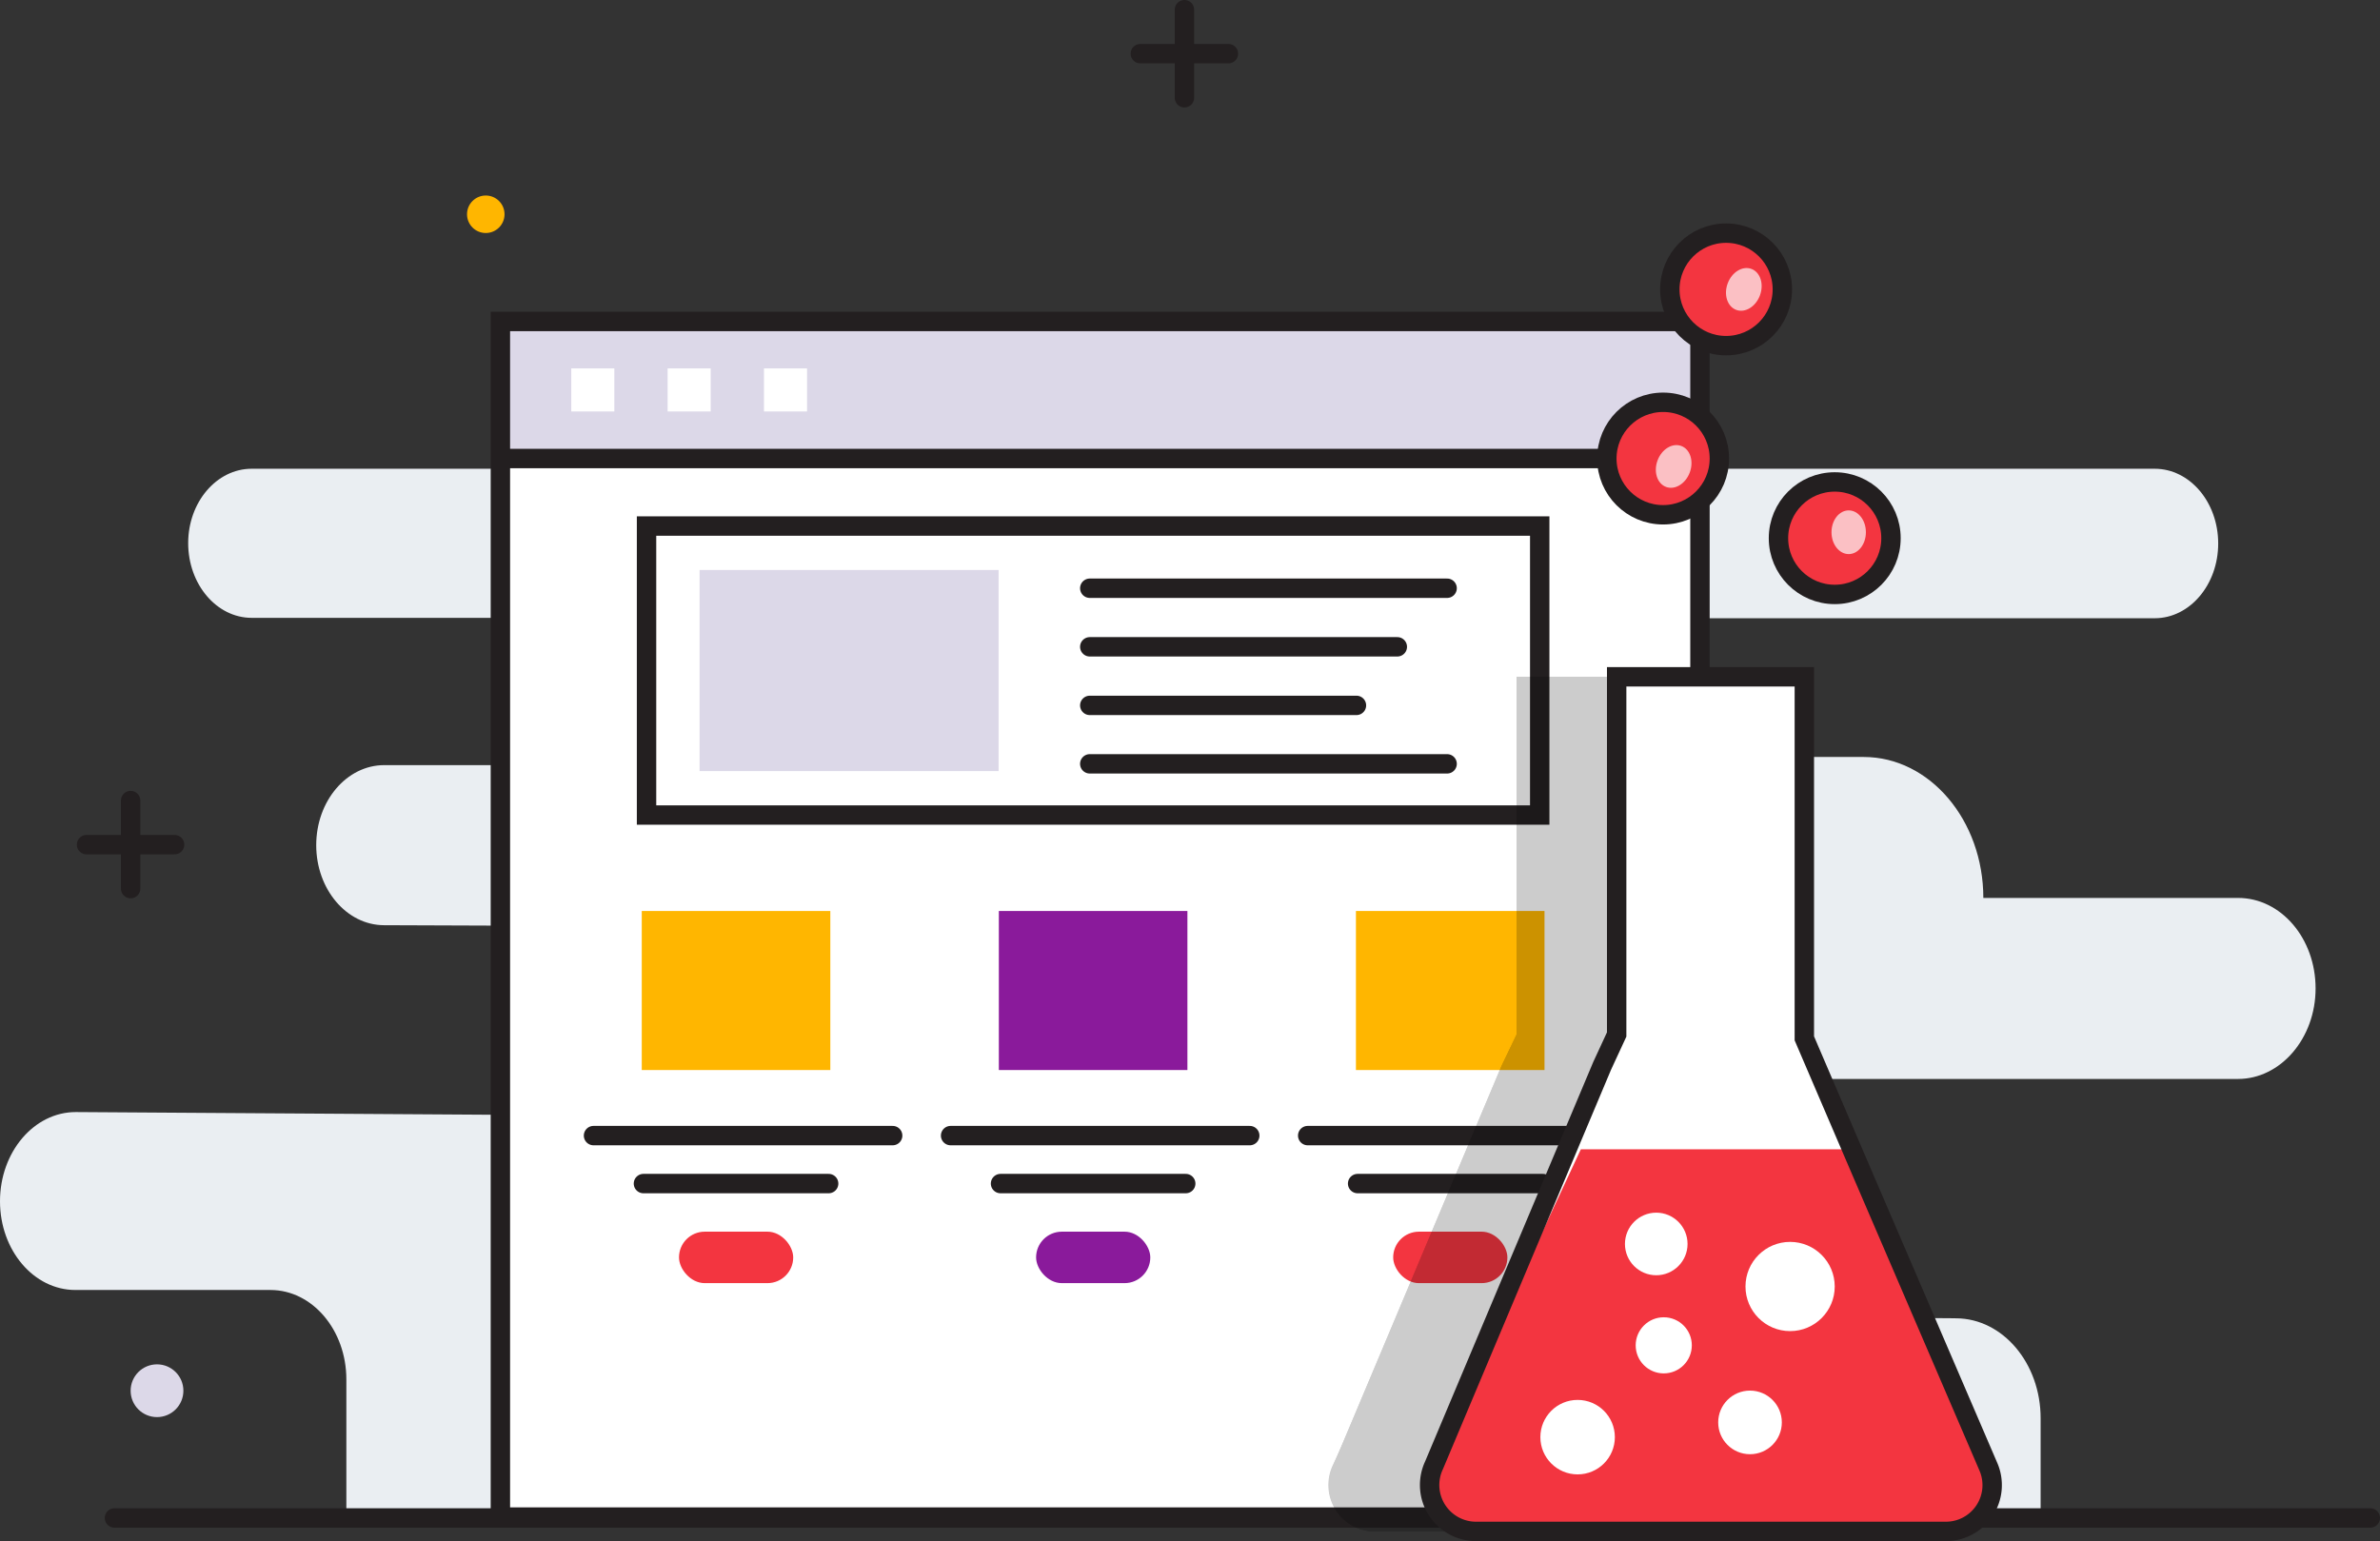 <svg xmlns="http://www.w3.org/2000/svg" viewBox="0 0 184.02 119.18"><rect x="0" y="0" width="184.02" height="119.18" fill="#333333" stroke="none"/><defs><style>.cls-1{fill:none;stroke:#231f20;stroke-linecap:round;stroke-miterlimit:10;stroke-width:1.5px;}.cls-2{fill:#ffb600;}.cls-3{fill:#dcd8e8;}.cls-4{fill:#eaeef2;}.cls-5,.cls-9{fill:#fff;}.cls-6{fill:#f33540;}.cls-7{fill:#8a1a9b;}.cls-8{opacity:0.2;}.cls-9{opacity:0.69;}</style></defs><g id="Layer_2" data-name="Layer 2"><g id="Layer_1-2" data-name="Layer 1"><line class="cls-1" x1="88.17" y1="4.15" x2="94.98" y2="4.15"/><line class="cls-1" x1="91.58" y1="7.56" x2="91.58" y2="0.75"/><line class="cls-1" x1="6.69" y1="65.32" x2="13.5" y2="65.32"/><line class="cls-1" x1="10.1" y1="68.72" x2="10.1" y2="61.91"/><circle class="cls-2" cx="37.56" cy="16.57" r="1.45"/><circle class="cls-3" cx="12.14" cy="107.55" r="2.04"/><path class="cls-4" d="M14.55,42h0c0,3.19,2.2,5.78,4.91,5.78H41.65c2.67,0,4.84,2.55,4.84,5.69h0c0,3.15-2.17,5.7-4.84,5.7H29.71c-2.9,0-5.26,2.77-5.26,6.19h0c0,3.41,2.35,6.18,5.24,6.19l43.6.16.77,14.73L5.86,86C2.63,86,0,89.09,0,92.9H0c0,3.79,2.61,6.86,5.83,6.86H20.91c3.24,0,5.87,3.1,5.87,6.92v10.71l131-.2v-7.51c0-4.25-2.92-7.71-6.53-7.73l-20.05-.15V83.44h41.84c3.29,0,6-3.14,6-7h0c0-3.86-2.66-7-6-7H153.35c0-6-4.14-10.9-9.25-10.9H131.51V47.81H166.6c2.71,0,4.91-2.59,4.91-5.78h0c0-3.2-2.2-5.78-4.91-5.78H19.46C16.75,36.25,14.55,38.83,14.55,42Z"/><line class="cls-1" x1="8.85" y1="117.39" x2="183.27" y2="117.39"/><rect class="cls-5" x="38.69" y="35.46" width="92.75" height="81.85"/><polygon class="cls-3" points="131.44 24.86 131.44 35.46 39.37 35.46 38.69 35.46 38.69 24.86 131.44 24.86"/><polygon class="cls-1" points="131.44 35.46 131.44 117.32 38.69 117.32 38.69 35.46 38.69 24.86 131.44 24.86 131.44 35.46"/><line class="cls-1" x1="39.28" y1="35.46" x2="131.44" y2="35.46"/><rect class="cls-5" x="44.17" y="28.49" width="3.33" height="3.33"/><rect class="cls-5" x="51.62" y="28.49" width="3.33" height="3.33"/><rect class="cls-5" x="59.07" y="28.49" width="3.33" height="3.33"/><rect class="cls-1" x="49.99" y="40.68" width="69.06" height="22.35"/><rect class="cls-3" x="54.09" y="44.08" width="23.12" height="15.55"/><line class="cls-1" x1="84.26" y1="45.49" x2="111.89" y2="45.49"/><line class="cls-1" x1="84.26" y1="50.02" x2="108.04" y2="50.02"/><line class="cls-1" x1="84.26" y1="54.55" x2="104.88" y2="54.55"/><line class="cls-1" x1="84.26" y1="59.07" x2="111.89" y2="59.07"/><rect class="cls-2" x="49.62" y="70.45" width="14.58" height="12.3"/><line class="cls-1" x1="45.89" y1="87.82" x2="69.02" y2="87.82"/><line class="cls-1" x1="49.75" y1="91.53" x2="64.07" y2="91.53"/><rect class="cls-6" x="52.5" y="95.25" width="8.83" height="3.98" rx="1.99"/><rect class="cls-7" x="77.23" y="70.45" width="14.58" height="12.3"/><line class="cls-1" x1="73.5" y1="87.82" x2="96.63" y2="87.82"/><line class="cls-1" x1="77.36" y1="91.53" x2="91.68" y2="91.53"/><rect class="cls-7" x="80.11" y="95.25" width="8.83" height="3.98" rx="1.99"/><rect class="cls-2" x="104.84" y="70.45" width="14.58" height="12.3"/><line class="cls-1" x1="101.11" y1="87.82" x2="124.23" y2="87.82"/><line class="cls-1" x1="104.97" y1="91.53" x2="119.29" y2="91.53"/><rect class="cls-6" x="107.72" y="95.25" width="8.83" height="3.98" rx="1.99"/><g class="cls-8"><path d="M116.1,82.42l-13,30.89a3.58,3.58,0,0,0,3.27,5.12h36.28a3.59,3.59,0,0,0,3.31-5l-10-23.26-4.23-9.87V52.34H117.26V80Z"/><path d="M135.93,90.16l-.55-1.28H114.46l-11.41,24.43a3.6,3.6,0,0,0,3.28,5.13h36.28a3.6,3.6,0,0,0,3.31-5Z"/><circle cx="127.54" cy="110" r="2.46"/><circle cx="114.2" cy="111.14" r="2.88"/><circle cx="120.87" cy="104.04" r="2.17"/><circle cx="130.64" cy="99.49" r="3.45"/><circle cx="120.29" cy="96.2" r="2.42"/><path d="M116.1,82.42l-13,30.89a3.58,3.58,0,0,0,3.27,5.12h36.28a3.59,3.59,0,0,0,3.31-5l-10-23.26-4.23-9.87V52.34H117.26V80Z"/></g><path class="cls-5" d="M123.88,82.42l-13,30.89a3.59,3.59,0,0,0,3.28,5.12h36.28a3.58,3.58,0,0,0,3.3-5l-10-23.26-4.23-9.87V52.34H125V80Z"/><path class="cls-6" d="M143.7,90.16l-.54-1.28H122.23l-11.4,24.43a3.59,3.59,0,0,0,3.27,5.13h36.28a3.6,3.6,0,0,0,3.31-5Z"/><circle class="cls-5" cx="135.31" cy="110" r="2.46"/><circle class="cls-5" cx="121.98" cy="111.14" r="2.88"/><circle class="cls-5" cx="128.64" cy="104.04" r="2.17"/><circle class="cls-5" cx="138.41" cy="99.49" r="3.45"/><circle class="cls-5" cx="128.06" cy="96.2" r="2.42"/><path class="cls-1" d="M123.88,82.42l-13,30.89a3.59,3.59,0,0,0,3.28,5.12h36.28a3.58,3.58,0,0,0,3.3-5l-10-23.26-4.23-9.87V52.34H125V80Z"/><circle class="cls-6" cx="141.86" cy="41.62" r="4.35"/><circle class="cls-6" cx="128.59" cy="35.46" r="4.35"/><circle class="cls-6" cx="133.46" cy="22.38" r="4.35"/><circle class="cls-1" cx="141.86" cy="41.62" r="4.35"/><circle class="cls-1" cx="128.59" cy="35.46" r="4.35"/><circle class="cls-1" cx="133.46" cy="22.38" r="4.35"/><ellipse class="cls-9" cx="142.94" cy="41.16" rx="1.33" ry="1.69"/><ellipse class="cls-9" cx="129.41" cy="36.07" rx="1.69" ry="1.33" transform="translate(50.68 144.93) rotate(-69.7)"/><ellipse class="cls-9" cx="134.84" cy="22.38" rx="1.69" ry="1.33" transform="translate(67.06 141.08) rotate(-69.7)"/></g></g></svg>